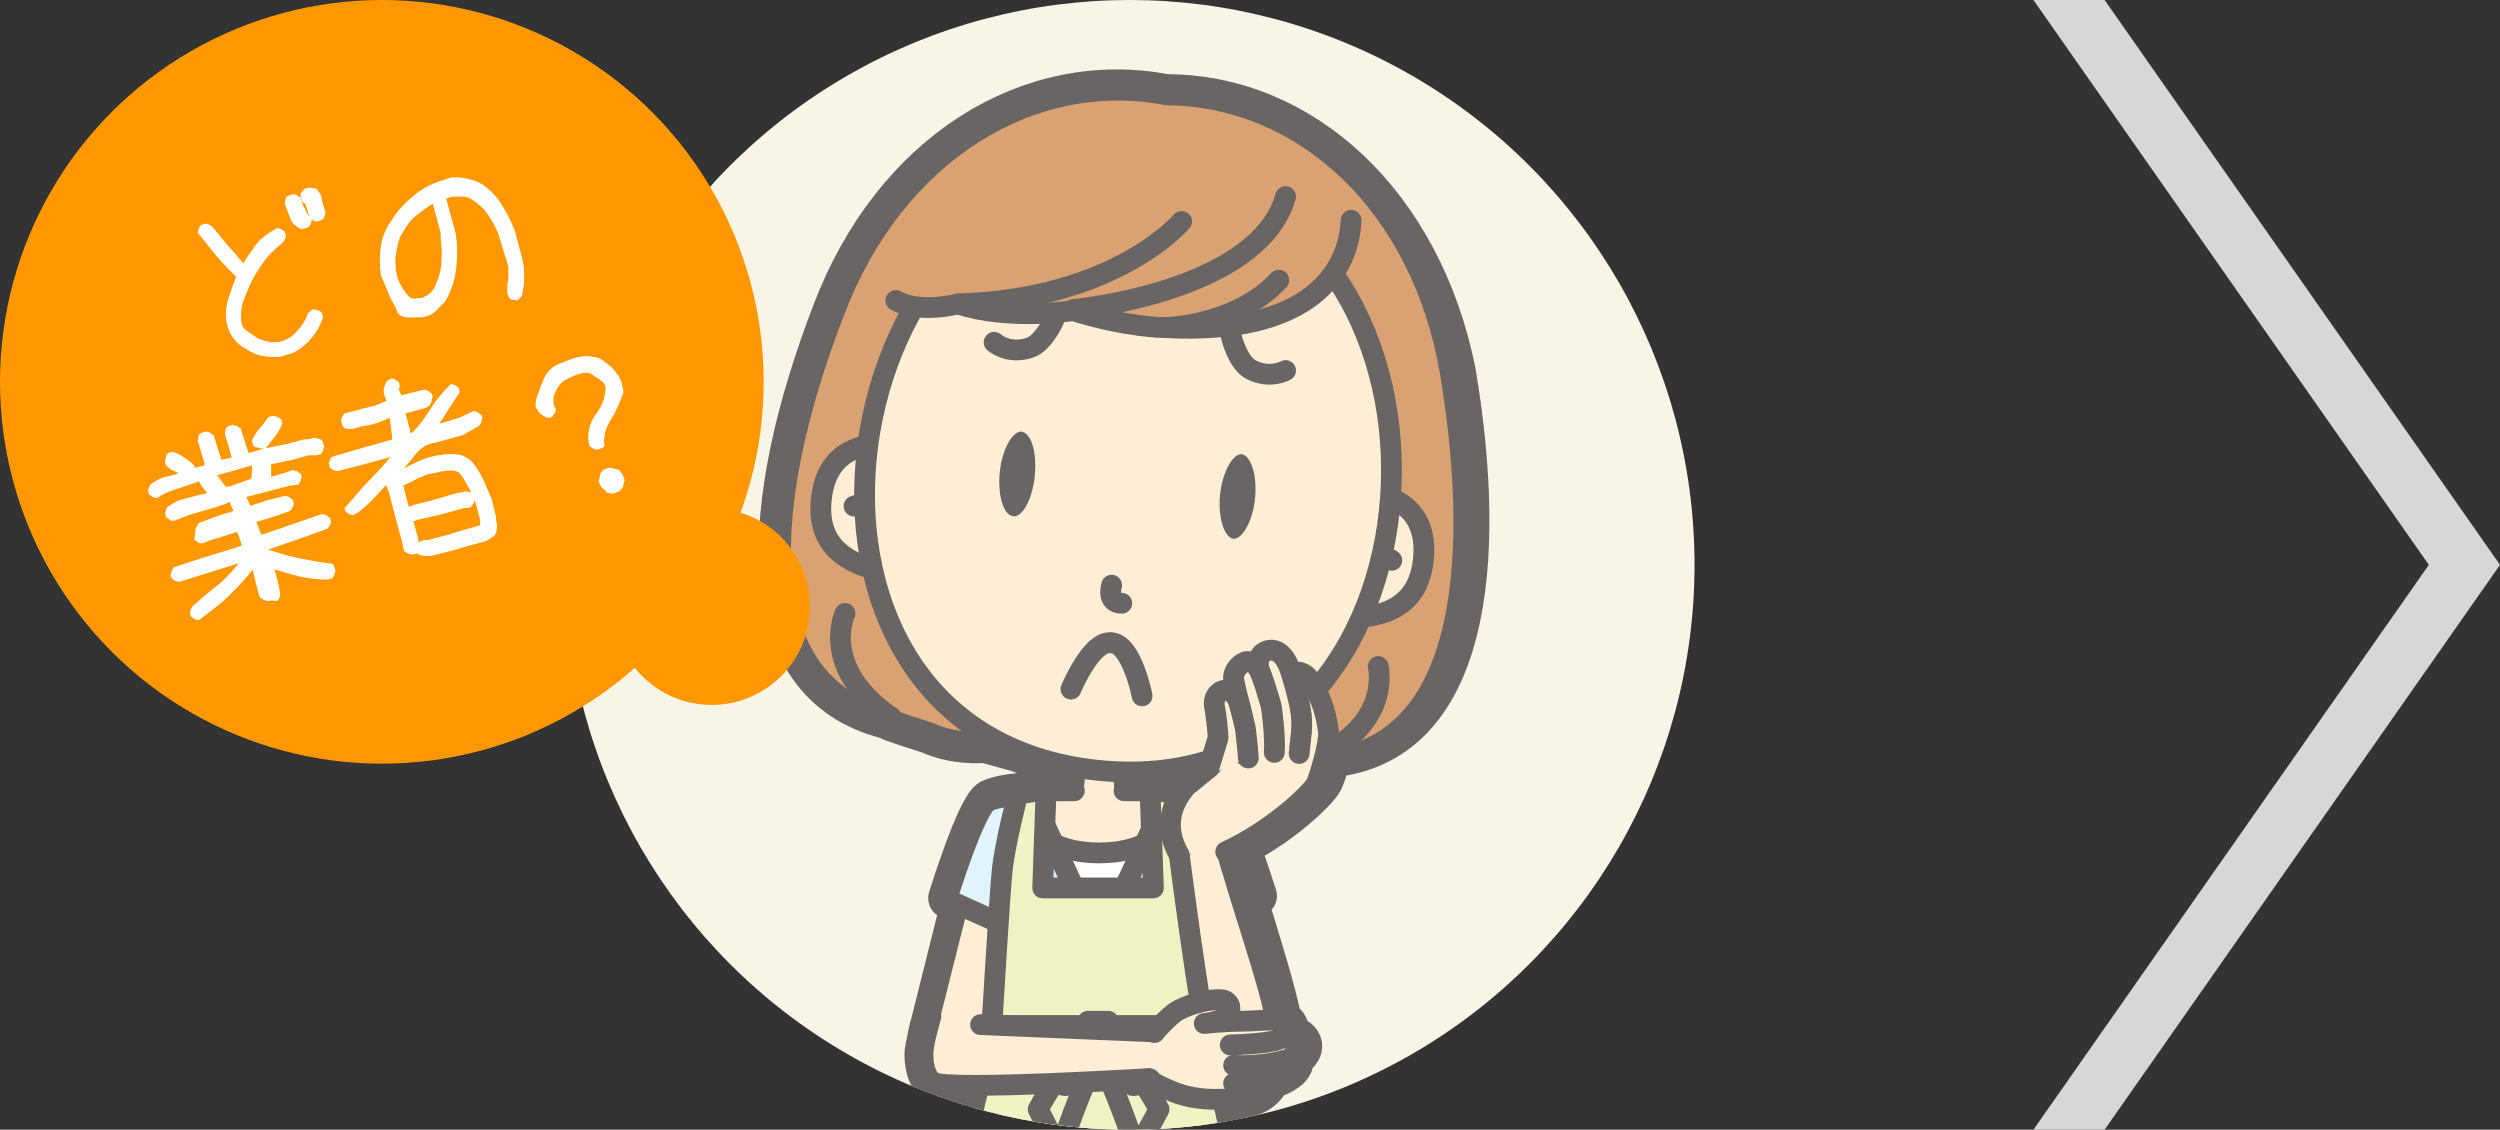 <?xml version="1.0" encoding="utf-8"?>
<!-- Generator: Adobe Illustrator 27.3.1, SVG Export Plug-In . SVG Version: 6.00 Build 0)  -->
<svg version="1.1" id="_レイヤー_2" xmlns="http://www.w3.org/2000/svg" xmlns:xlink="http://www.w3.org/1999/xlink" x="0px"
	 y="0px" viewBox="0 0 221.3 100" style="enable-background:new 0 0 221.3 100;" xml:space="preserve">
<rect x="0" y="0" width="221.3" height="100" fill="#333333" stroke="none"/>
<style type="text/css">
	.st0{fill:#F8F4E6;}
	.st1{clip-path:url(#SVGID_00000047752838867245029610000000835021764332112023_);}
	.st2{fill:#686564;stroke:#686564;stroke-width:3.67;stroke-linecap:round;stroke-linejoin:round;}
	.st3{fill:#DAA272;stroke:#686564;stroke-width:1.84;stroke-linecap:round;stroke-linejoin:round;}
	.st4{fill:#FEEED5;stroke:#686564;stroke-width:1.84;stroke-linecap:round;stroke-linejoin:round;}
	.st5{fill:#FEEED5;}
	.st6{fill:none;stroke:#686564;stroke-width:1.84;stroke-linecap:round;stroke-linejoin:round;}
	.st7{fill:#E1F3FC;stroke:#686564;stroke-width:1.84;stroke-linecap:round;stroke-linejoin:round;}
	.st8{fill:#FFFFFF;stroke:#686564;stroke-width:1.84;stroke-linecap:round;stroke-linejoin:round;}
	.st9{fill:#AFC0E3;stroke:#686564;stroke-width:1.84;stroke-linecap:round;stroke-linejoin:round;}
	.st10{fill:#EFF3C3;stroke:#686564;stroke-width:1.84;stroke-linecap:round;stroke-linejoin:round;}
	.st11{fill:#DAA272;}
	.st12{fill:#686564;}
	.st13{fill:#FF9800;}
	.st14{fill:#FFFFFF;}
	.st15{fill:#D7D7D7;}
</style>
<g id="_レイヤー_1-2">
	<circle class="st0" cx="100" cy="50" r="50"/>
	<g>
		<defs>
			<circle id="SVGID_1_" cx="100" cy="50" r="50"/>
		</defs>
		<clipPath id="SVGID_00000030464178829299552810000006844541238656202144_">
			<use xlink:href="#SVGID_1_"  style="overflow:visible;"/>
		</clipPath>
		<g style="clip-path:url(#SVGID_00000030464178829299552810000006844541238656202144_);">
			<path class="st2" d="M103.2,8.4c-11.9-2.3-24.1,5-29.5,19.3c-6.4,16.7-7.6,32.8,4.9,35.9c-0.1,0,0.2,0.2,3.7,1.3
				c0,0,1.9,1,4.9,0.8l2.9,0.8c1.5,0.6,3.2,1.1,5,1.4L95.1,70l0,0l0,0c-0.7,0-1.5,0-2.3,0.1v-0.2l-2.2,0.3c-0.2,0-0.5,0.1-0.7,0.1
				c-0.2,0-1.6,0.2-2.2,0.5c-1.2,0.6-3.7,8.7-3.7,8.7l1.1,0.5l-2.6,10.4c-0.1,0.3-0.2,0.7-0.3,1.2v0h0c-0.1,0.6-0.3,1.3-0.3,1.7
				c0,1.2,0.3,2.1,0.9,2.5c0.3,0.2,1.9,0.3,4,0.3c-0.3,1.1-0.6,2.4-0.9,4.2c-1.2,5.7-2.5,20.9-2.8,32.6h3.9
				c1.1,7.1,2.3,14.3,2.9,17.7l3.7,24.9c-1.1,0.3-2.2,0.8-2.8,1.7c-0.5,0.6-0.7,1.1-0.8,1.5l0,0c-0.8,1.5-0.2,2.1-0.2,2.1l7.8-0.1
				l7.8,0.1c0,0,0.6-0.6-0.2-2.1l0,0c-0.1-0.4-0.3-0.9-0.8-1.5c-0.7-0.9-1.8-1.4-2.8-1.7l4-27.4c0.7-3.8,1.6-9.6,2.5-15.2h4
				c-0.3-11.7-1.7-26.9-2.8-32.6c-0.2-1.2-0.5-2.2-0.7-3.1c0.8,0,1.4-0.1,1.9-0.2c1.2-0.2,1.9-1.3,1.8-1.5c0.6-0.2,1.2-0.4,1.8-0.9
				c0.6-0.6,0.2-0.9,0.2-0.9s1-0.5,0.9-1.2c-0.2-0.8-1.1-0.7-1.5-0.7c0.5-0.5,0.4-1.2-0.3-1.4c-0.5-2.7-1.8-6.7-3-10.7l0.8-0.4
				c0,0-0.7-2.2-1.5-4.4c4.1-2.1,7-5.1,7.3-5.7c0.2-0.3,0.5-1.2,0.7-2.2c12.2-1.1,14-16.9,11.1-34.1C125.8,18,115.3,8.4,103.2,8.4
				L103.2,8.4z M87.9,90.8h-0.2L88,90C87.9,90.5,87.9,90.8,87.9,90.8z M98.2,152.8l-0.9,22.6h-0.1c0,0,0,0-0.1,0L96,143.5L95.6,133
				H99L98.2,152.8L98.2,152.8L98.2,152.8z M107.1,67.9c0,0-1.6,0.9-2.6,2.4c-0.2,0-0.3,0-0.5-0.1l-2.2-0.3v0.2
				C101,70,100.2,70,99.5,70l0,0l-0.2-1.7c1.8,0.1,3.6-0.1,5.2-0.4l2.6-0.2L107.1,67.9L107.1,67.9z"/>
			
				<ellipse transform="matrix(9.914612e-02 -0.995 0.995 9.914612e-02 55.101 132.122)" class="st3" cx="100.5" cy="35.6" rx="27.4" ry="25.5"/>
			<path class="st3" d="M128.4,33.1c-2.5-15-13-24.6-25.1-24.7c-11.9-2.3-24.1,5-29.5,19.3c-6.4,16.7-7.6,32.8,4.9,35.9
				c-0.1,0,0.2,0.2,3.7,1.3c0,0,1.9,1,4.9,0.8l5.2,1.4l4.8,0.6l4.9,0.4l5.4-0.3c2.9,0.7,5,0.1,5,0.1c3.7-0.5,4-0.6,3.9-0.6
				C129.4,66.8,131.3,50.7,128.4,33.1L128.4,33.1z"/>
			<path class="st3" d="M74.8,54.3c0,0-2.3,4.8,4.1,9.2"/>
			<path class="st3" d="M122,59c0,0,1.3,5.2-5.8,8.2"/>
			<path class="st4" d="M107,71.4c-0.1-0.2-0.3-0.5-0.3-0.6c-1.5-0.8-6.5-0.9-8.5-0.9c-0.1,0-0.1,0-0.2,0c-0.4,0-0.6,0-0.7,0h0
				c0,0,0,0,0,0c-0.1,0-0.3,0-0.7,0c-0.1,0-0.1,0-0.2,0c-2.1,0-7,0.1-8.5,0.9c-0.1,0-0.2,0.4-0.3,0.6c0,0.1-0.1,0.1-0.1,0.1
				c0,1.4,1.8,5.8,2.6,7.6c0.2,0.5,0.4,0.8,0.4,0.8H104c0,0,0.1-0.2,0.2-0.4c0.1-0.1,0.1-0.2,0.2-0.4
				C105.2,77.3,107.1,72.9,107,71.4C107,71.5,107,71.5,107,71.4L107,71.4z"/>
			<path class="st4" d="M99,65l-1.8-1.1l0,0L95.5,65l-0.5,5c0,0,0,0.2,0.1,0.5c0.1,0.7,0.6,1.7,2.2,1.7l0,0c1.6,0,2-1,2.2-1.7
				c0.1-0.3,0.1-0.5,0.1-0.5L99,65z"/>
			<path class="st5" d="M95.1,70L93,70c0,0-0.4,5.4,4.3,5.4s4.3-5.4,4.3-5.4L99.5,70"/>
			<line class="st6" x1="93" y1="70" x2="95.1" y2="70"/>
			<line class="st6" x1="101.6" y1="70" x2="99.5" y2="70"/>
			<path class="st4" d="M103.8,79.8l3.8,14.1c0,0,1.4,1.1,3,0.6c1.3-0.4,2.1-1,2-2.9l-4.9-19.5c-0.2-0.8-0.8-1.2-1-1.3l-0.4-0.2"/>
			<path class="st7" d="M103.8,79.8l0.7,2.6l6.2-2.8c0,0-2.5-8.1-3.7-8.7c-0.7-0.3-2.3-0.5-2.3-0.5c-0.5-0.1-1.3-0.2-1.3-0.2"/>
			<path class="st4" d="M90.7,79.8l-3.8,14.1c0,0-1.4,1.1-3,0.6c-1.3-0.4-2.1-1-2-2.9l4.9-19.5c0.2-0.8,0.8-1.2,1-1.3l0.4-0.2"/>
			<path class="st7" d="M90.7,79.8L90,82.4l-6.2-2.8c0,0,2.5-8.1,3.7-8.7c0.7-0.3,2.3-0.5,2.3-0.5c0.5-0.1,1.3-0.2,1.3-0.2"/>
			<polygon class="st4" points="84.7,116.7 93.5,177 97.3,177 95.2,123.2 			"/>
			<polygon class="st4" points="109.9,116.7 101,177 97.3,177 99.4,123.2 			"/>
			<path class="st8" d="M89.9,179.9h7.4v-4.5c0,0-4.9-0.6-6.8,1.9C88.9,179.3,89.9,179.9,89.9,179.9z"/>
			<path class="st8" d="M89.7,178.7c0,0,1.9-1.1,4.1-0.7s3.5,1.9,3.5,1.9v0.8l-7.8,0.1C89.5,180.8,88.9,180.2,89.7,178.7L89.7,178.7
				z"/>
			<path class="st8" d="M104.7,179.9h-7.4v-4.5c0,0,4.9-0.6,6.8,1.9C105.6,179.3,104.7,179.9,104.7,179.9z"/>
			<path class="st8" d="M104.9,178.7c0,0-1.9-1.1-4.1-0.7s-3.5,1.9-3.5,1.9v0.8l7.8,0.1C105.1,180.8,105.7,180.2,104.9,178.7
				L104.9,178.7z"/>
			<path class="st8" d="M89.9,179.9h7.4v-4.5c0,0-4.9-0.6-6.8,1.9C88.9,179.3,89.9,179.9,89.9,179.9z"/>
			<path class="st8" d="M89.7,178.7c0,0,1.9-1.1,4.1-0.7s3.5,1.9,3.5,1.9v0.8l-7.8,0.1C89.5,180.8,88.9,180.2,89.7,178.7L89.7,178.7
				z"/>
			<path class="st8" d="M104.7,179.9h-7.4v-4.5c0,0,4.9-0.6,6.8,1.9C105.6,179.3,104.7,179.9,104.7,179.9z"/>
			<path class="st8" d="M104.9,178.7c0,0-1.9-1.1-4.1-0.7s-3.5,1.9-3.5,1.9v0.8l7.8,0.1C105.1,180.8,105.7,180.2,104.9,178.7
				L104.9,178.7z"/>
			<path class="st6" d="M97.3,107.5c0,0-2.6-0.1-4,1.3c-0.6,0.6-1.8,2-0.3,2.1C95.2,111.2,97.3,107.5,97.3,107.5z"/>
			<line class="st6" x1="94.5" y1="113.6" x2="97.3" y2="107.5"/>
			<path class="st6" d="M97.3,107.5c0,0,2.6-0.1,4,1.3c0.6,0.6,1.8,2,0.3,2.1C99.3,111.2,97.3,107.5,97.3,107.5z"/>
			<line class="st6" x1="100" y1="113.6" x2="97.3" y2="107.5"/>
			<path class="st9" d="M108.7,104.8l-11.4-0.2l-11.4,0.2c0,0-1.3,4.6-1.2,11.2c0.1,6.6,5.4,36.7,5.4,36.7h6.3l-1.2-30.1h4.2
				l-1.2,30.1h6.3c0,0,5.3-30.1,5.4-36.7C110,109.4,108.7,104.8,108.7,104.8z"/>
			<polyline class="st7" points="88.9,76.7 88.8,90.2 88.6,93 85.8,104.9 108.7,104.9 106,93 105.8,90.2 105.6,76.7 			"/>
			<path class="st8" d="M97.3,82c2.6,0,5.2-6.1,5.1-8c0,0-1.5,1.5-5.1,1.5S92.2,74,92.2,74C92.1,75.9,94.7,82,97.3,82z"/>
			<polygon class="st7" points="90.7,86.5 103.9,86.5 104.3,78.2 103.9,71.1 103,71.1 97.3,83.4 91.6,71.1 90.7,71.1 90.2,78.2 			
				"/>
			<path class="st10" d="M106.6,90.8c0,0-0.8-11.7-0.9-13.6c-0.2-2.4-1.4-6.9-1.4-6.9l-2.5-0.4l0.3,8.7h-9.8l0.3-8.7l-2.5,0.4
				c0,0-1.2,4.6-1.4,6.9c-0.2,1.9-0.9,13.6-0.9,13.6H106.6L106.6,90.8z"/>
			<path class="st10" d="M108.9,100.3c-1.2-5.7-1.9-7.3-1.9-7.3l-7.6-0.7V92l-2.1,0.2L95.2,92v0.4L87.6,93c0,0-0.7,1.6-1.9,7.3
				s-2.5,20.9-2.8,32.6h28.9C111.4,121.3,110,106.1,108.9,100.3L108.9,100.3z"/>
			<polygon class="st10" points="106.6,90.8 87.9,90.8 87.4,93.4 107.2,93.4 			"/>
			<path class="st10" d="M102.6,98.2c-2.1-4-5.2-6.9-5.2-6.9h-0.3c0,0-3.1,2.9-5.2,6.9l1.9,3.7c0,0,2.2-6.6,3.4-8.3
				c1.2,1.7,3.4,8.3,3.4,8.3L102.6,98.2L102.6,98.2z"/>
			<path class="st10" d="M100.8,91.5c-1.6-0.9-3.1-0.7-3.5-0.6c-0.4-0.1-1.9-0.3-3.5,0.6c-1.9,1.1-2.6,3-2.4,3.3s2.5,1.3,2.9,1.3
				c0.4,0,1.5-3.6,3-4.3c1.5,0.7,2.6,4.3,3,4.3c0.5,0,2.8-0.9,2.9-1.3S102.7,92.5,100.8,91.5z"/>
			<rect x="96.3" y="90.4" class="st10" width="1.8" height="3.6"/>
			<path class="st4" d="M80.8,39.7c0,0-7.4-2.3-8.1,4.5c-0.4,4,2,6.1,7.4,6.7"/>
			<path class="st4" d="M75.6,44.8c0,0,1-0.4,2-0.3"/>
			<path class="st4" d="M119,43.5c0,0,7.7-0.8,7,6c-0.4,4-3.2,5.6-8.5,5.1"/>
			<path class="st4" d="M123.2,49.6c0,0-0.9-0.6-1.9-0.7"/>
			<path class="st4" d="M97.3,68.2c-32.4-3.2-24-55.8,5.3-52.9C131.9,18.2,129.7,71.4,97.3,68.2z"/>
			<path class="st11" d="M117.8,15.4c2,2.8,3.8,14.5-14.7,13.5c0,0-3.3,0-8.1-1.5c0,0-5.7,0.9-10.2-0.6c0,0-3.4,0.9-5.5-0.3
				c0,0,8.5-19.2,28.7-16.1C110.9,10.9,115.8,12.7,117.8,15.4L117.8,15.4z"/>
			<path class="st6" d="M119.6,19.5c-0.2,4.5-3.6,10.2-16.5,9.5c0,0-3.3,0-8.1-1.5c0,0-5.7,0.9-10.2-0.6c0,0-3.4,0.9-5.5-0.3"/>
			<path class="st6" d="M95,27.4c0,0,16.4-1.5,18.8-10"/>
			<path class="st6" d="M84.8,26.9c14-0.4,19.8-7.3,19.8-7.3"/>
			<path class="st6" d="M103.1,29c0,0,6.3-0.1,10.1-4.2"/>
			<path class="st6" d="M98.4,51.8c0,0-0.5,1.6,0.9,1.6"/>
			<path class="st12" d="M111.1,44.1c-0.2,2-1.1,3.6-1.9,3.6c-0.8-0.1-1.4-1.8-1.2-3.9c0.2-2,1.1-3.6,1.9-3.6
				C110.7,40.3,111.3,42,111.1,44.1z"/>
			<path class="st12" d="M88.5,41.8c-0.2,2,0.3,3.8,1.2,3.9c0.8,0.1,1.7-1.5,1.9-3.6c0.2-2-0.3-3.8-1.2-3.9
				C89.6,38.2,88.7,39.8,88.5,41.8z"/>
			<path class="st6" d="M88,30.3c0,0,1.2,1.1,3.1,0.5c1.3-0.4,2.2-2.5,2.2-2.5"/>
			<path class="st6" d="M113.8,32.8c0,0-1.4,0.8-3.1-0.1c-1.2-0.7-1.7-2.9-1.7-2.9"/>
			<path class="st6" d="M101.1,61.6c0,0-0.9-4.6-2.7-4.7"/>
			<path class="st6" d="M94.8,61c0,0,1.8-4.3,3.5-4.1"/>
			<path class="st4" d="M108.2,73.9l-3.9,1.1c0,0,1.9,14.9,2.8,18.2c2.4,4.6,5.8,1.7,6.1-0.1C113.6,90,110,80.8,108.2,73.9
				L108.2,73.9z"/>
			<path class="st4" d="M82.4,90c0,0-0.7,2.3-0.7,3.3c0,1.2,0.3,2.1,0.9,2.5c1.3,0.8,20.4-0.4,20.4-0.4l0.6-4l-16.8-0.7"/>
			<path class="st4" d="M102.2,91.4c0,0,0.7-0.9,1.7-1.7c1-0.8,3.9-1.5,4.6-1.1c0.6,0.4,0.4,1.1,0,1.4c-0.7,0.5-1.9,0.6-1.9,0.6
				s1.7-0.2,3.3-0.2c0.8,0,1.8-0.1,2.4-0.1c1.4-0.1,1.7,0.9,1.1,1.6c0.3,0,1.3-0.1,1.5,0.7c0.2,0.6-0.9,1.2-0.9,1.2s0.4,0.3-0.2,0.9
				c-0.5,0.5-1.2,0.7-1.8,0.9c0.1,0.1-0.6,1.2-1.8,1.5c-1.2,0.2-3.9,0.5-6.2-0.4s-2.2-1.2-2.2-1.2"/>
			<path class="st4" d="M108.9,92.5c0,0,3.5-0.1,4.3-0.5"/>
			<path class="st4" d="M109.2,94.3c0,0,2.3,0.2,4.7-0.5"/>
			<path class="st4" d="M109.2,95.9c0.4,0,2.1-0.2,2.7-0.3"/>
			<path class="st4" d="M108.5,75.4c4.5-2.1,7.7-5.4,8-6s1.2-3.7,1.1-4.6c-0.2-1.6-0.6-2.8-1.3-4.1c-0.7-1.3-1.4-1.2-1.4-1.2
				l-7.8,8.4c0,0-5.5,3-2.7,7.8"/>
			<path class="st4" d="M112.4,63.5c0,0-0.5-3.2-0.9-4.1c-0.3-0.9,0-1.6,0.7-1.8c0.7-0.2,1.4,0.2,1.9,1.4c0.2,0.6,0.7,2.1,1,3.7
				c0.3,1.6,0,2.7-0.1,4"/>
			<path class="st4" d="M112.8,66.6c0.1-1.3-0.2-3.8-0.3-4.2c-0.1-0.3-0.7-2.5-1.1-3.2c-0.2-0.3-0.6-0.8-1.2-0.6
				c-0.6,0.2-1.1,1-1,1.5c0.1,0.7,0.8,3.3,0.8,3.5c0,0.2,0.1,3.2,0.1,3.2"/>
			<path class="st4" d="M110.5,67.1c0-0.2-0.2-2.4-0.3-2.8c-0.1-0.4-0.5-2.2-0.7-2.5c-0.4-0.6-0.7-0.7-1.1-0.7
				c-0.7,0.1-1,0.8-0.9,1.4c0.1,0.4,0.4,2.8,0.3,2.9l-0.8,2.6c-0.4,0.3-1.6,1.3-1.6,1.3"/>
		</g>
	</g>
	<circle class="st13" cx="33.8" cy="33.8" r="33.8"/>
	<path class="st14" d="M24.7,31.6c-0.5,0-1,0-1.5-0.1s-1-0.3-1.4-0.6c-0.4-0.2-0.8-0.5-1.1-0.9c-0.3-0.4-0.5-0.8-0.6-1.3
		c-0.2-0.8-0.1-1.5,0.1-2.2s0.5-1.4,0.7-2c-0.5-0.5-1.1-1.1-1.7-1.8s-1.1-1.4-1.7-2.1c0-0.1,0.1-0.3,0.1-0.4
		c0.1-0.1,0.1-0.2,0.2-0.3l0.4-0.1c0.2,0,0.3,0.1,0.5,0.2c0.1,0.1,0.2,0.2,0.3,0.3c0.4,0.5,0.9,1.1,1.3,1.6c0.5,0.5,0.9,1,1.3,1.5
		h-0.1c0.3-0.6,0.8-1.2,1.2-1.8c0.5-0.6,1.1-1,1.8-1.4c0.1,0,0.3,0,0.4,0.1s0.2,0.1,0.3,0.2l0.1,0.3c0,0.1,0,0.2-0.1,0.4
		s-0.1,0.2-0.2,0.3c-0.5,0.4-0.9,0.8-1.3,1.2c-0.4,0.5-0.7,1-1.1,1.6c-0.4,0.7-0.7,1.4-1,2.2c-0.3,0.7-0.3,1.5-0.2,2.2
		c0.1,0.3,0.3,0.5,0.6,0.7s0.6,0.4,0.9,0.6c0.3,0.1,0.7,0.2,1,0.3c0.3,0,0.7,0,1.1-0.1c0.5-0.2,1-0.5,1.3-0.9
		c0.4-0.4,0.7-0.9,0.9-1.4l0-0.1c0.1-0.1,0.2-0.2,0.3-0.3c0.1-0.1,0.2-0.1,0.4-0.1c0.1,0,0.2,0.1,0.3,0.1s0.2,0.1,0.3,0.2l0.1,0.4
		c-0.2,0.5-0.4,1-0.7,1.4c-0.3,0.4-0.6,0.8-1,1.1c-0.3,0.3-0.7,0.5-1.1,0.7C25.6,31.3,25.2,31.5,24.7,31.6L24.7,31.6z M26.7,20.3
		c-0.2-0.1-0.4-0.2-0.5-0.3c-0.1-0.1-0.3-0.2-0.4-0.4c-0.1-0.3-0.2-0.5-0.3-0.8c-0.1-0.2-0.2-0.5-0.3-0.8l0.1-0.5
		c0.1-0.1,0.2-0.2,0.3-0.2c0.1,0,0.2-0.1,0.3-0.1c0.1,0,0.2,0,0.4,0.1c0.1,0.1,0.2,0.1,0.3,0.2c0.1,0.3,0.2,0.7,0.4,1
		c0.1,0.3,0.3,0.6,0.6,0.9c0,0.2-0.1,0.3-0.1,0.4s-0.1,0.2-0.2,0.3L26.7,20.3L26.7,20.3z M28.1,19.6c-0.1,0-0.3,0-0.4-0.1
		c-0.1-0.1-0.2-0.2-0.3-0.3l-0.4-1.2l-0.1,0c-0.1-0.1-0.2-0.2-0.2-0.3c0-0.1-0.1-0.2-0.1-0.3c0-0.1,0-0.3,0.1-0.4
		c0.1-0.1,0.2-0.2,0.3-0.3l0.4-0.1l0.6,0.1c0.3,0.3,0.5,0.7,0.5,1c0.1,0.4,0.2,0.7,0.3,1.1c0,0.1,0,0.2-0.1,0.4s-0.1,0.2-0.3,0.3
		L28.1,19.6L28.1,19.6z"/>
	<path class="st14" d="M45.8,26.6l-0.6-0.1c-0.1-0.1-0.2-0.2-0.2-0.3c0-0.1-0.1-0.2-0.1-0.3c0-0.4,0-0.8,0.1-1.2c0-0.4,0-0.7,0-1.1
		L44.2,21c-0.2-0.7-0.6-1.4-1-2s-1-1.1-1.7-1.5c-0.3-0.1-0.6-0.1-1-0.1c-0.3,0-0.7,0-1,0.2l0,0l0.8,2.9c0.2,1,0.2,2.1,0.1,3.1
		c-0.1,1-0.4,2.1-1,3.1c-0.3,0.3-0.6,0.6-0.9,0.9s-0.7,0.4-1.2,0.5c-0.4,0-0.7,0-1.1,0s-0.7-0.1-1-0.4C35,27,34.6,26.6,34.4,26
		s-0.5-1.1-0.7-1.7c-0.1-0.8-0.1-1.6,0-2.4c0.1-0.8,0.4-1.6,0.9-2.3c0.6-1,1.4-1.8,2.3-2.5s2-1.1,3.1-1.4c0.4,0,0.9,0,1.3,0.1
		s0.8,0.2,1.2,0.4c0.8,0.5,1.4,1.1,1.9,1.9c0.5,0.8,0.9,1.6,1.2,2.4l0.7,2.7c0.1,0.5,0.1,1,0.1,1.5s-0.1,1-0.2,1.5L45.8,26.6
		L45.8,26.6z M37.9,26.1c0.3-0.2,0.6-0.6,0.7-1c0.2-0.4,0.3-0.8,0.4-1.2c0.1-0.5,0.1-1.1,0.1-1.6c0-0.5-0.1-1.1-0.1-1.7L38.3,18
		l0.1,0c-0.6,0.3-1.2,0.8-1.7,1.2s-0.9,1.1-1.3,1.8c-0.2,0.6-0.3,1.2-0.4,1.8c0,0.6,0,1.2,0.2,1.8c0.1,0.4,0.3,0.7,0.5,1
		c0.2,0.3,0.4,0.6,0.7,0.8c0.2,0,0.3,0.1,0.5,0c0.2,0,0.4,0,0.6-0.1L37.9,26.1L37.9,26.1z"/>
	<path class="st14" d="M23.7,53.2c-0.1,0-0.2-0.1-0.4-0.1c-0.1-0.1-0.2-0.2-0.3-0.2l-0.2-0.7l0,0l-0.5-2l0.2,0
		c-0.6,0.9-1.4,1.7-2.2,2.5s-1.8,1.5-2.7,2.2c-0.1,0-0.3-0.1-0.4-0.1c-0.1-0.1-0.2-0.2-0.3-0.2l-0.1-0.4l0.2-0.5
		c0.8-0.7,1.6-1.4,2.4-2c0.8-0.7,1.3-1.3,1.7-1.8l-0.1,0l-5.1,1.6c-0.1,0-0.2,0-0.4-0.1s-0.2-0.2-0.3-0.2l-0.1-0.3
		c0-0.1,0.1-0.2,0.1-0.4c0.1-0.1,0.1-0.2,0.2-0.3c1-0.3,2.1-0.7,3.1-1s2-0.6,2.9-0.9l-0.1-0.4l-0.3-0.8l-0.1,0
		c-0.5,0.2-1,0.3-1.5,0.5c-0.5,0.1-1,0.3-1.5,0.5c-0.1,0-0.3,0-0.4-0.1c-0.1-0.1-0.2-0.2-0.3-0.2L17.3,47c0-0.1,0-0.2,0.1-0.4
		c0.1-0.1,0.1-0.2,0.2-0.3c0.5-0.2,1.1-0.4,1.6-0.6s1.1-0.3,1.5-0.5l0,0.1l-0.4-0.9L20,44.6l-0.9,0.3l-2.1,0.6
		c-0.3,0.1-0.5,0.2-0.8,0.3s-0.5,0.2-0.8,0.3c-0.1,0-0.3,0-0.4-0.1s-0.2-0.2-0.3-0.2l-0.1-0.4l0.2-0.5c0.3-0.2,0.6-0.4,0.8-0.5
		s0.6-0.2,0.9-0.3l2-0.5l0,0.2c-0.2-0.2-0.4-0.4-0.5-0.6c-0.2-0.2-0.3-0.4-0.4-0.6l-0.2,0.1c-0.6,0.2-1.2,0.4-1.8,0.6
		s-1.2,0.4-1.7,0.8c-0.1,0-0.3-0.1-0.4-0.1c-0.1-0.1-0.2-0.2-0.3-0.2l-0.1-0.4l0.2-0.5c0.4-0.3,0.9-0.6,1.4-0.7s0.9-0.2,1.3-0.4
		l0,0.2c-0.2-0.1-0.5-0.3-0.8-0.4c-0.3-0.2-0.6-0.4-0.6-0.8c0-0.1,0.1-0.2,0.1-0.4s0.1-0.2,0.2-0.3l0.4-0.1c0.4,0.1,0.7,0.3,1,0.5
		c0.3,0.2,0.6,0.4,0.9,0.7l0.1,0.3v-0.1l0.8-0.2l0-0.2l-0.6-2l0.1-0.5c0.1-0.1,0.2-0.2,0.3-0.2s0.2-0.1,0.3-0.1c0.1,0,0.2,0,0.4,0.1
		c0.1,0.1,0.2,0.2,0.3,0.2l0.7,2.2l0.9-0.2l-0.3-1.1l-0.3-1l0.1-0.5c0.1-0.1,0.2-0.2,0.3-0.2s0.2-0.1,0.3-0.1c0.1,0,0.2,0.1,0.4,0.1
		c0.1,0.1,0.2,0.2,0.3,0.2l0.7,2.2l1.4-0.4l2-0.4l1.5-0.4c0.2,0,0.5,0,0.7-0.1s0.5,0,0.8,0.1c0.1,0.1,0.2,0.2,0.2,0.3
		c0,0.1,0.1,0.2,0.1,0.3c0,0.1-0.1,0.2-0.1,0.4c-0.1,0.1-0.1,0.2-0.2,0.3l-0.4,0.1l-0.7,0l-1.4,0.4l-1.9,0.4c0,0.1,0,0.3,0,0.6
		c0,0.3,0,0.5,0,0.5l1.4-0.4l0.5-0.2c0.1,0,0.2,0.1,0.4,0.1c0.1,0.1,0.2,0.2,0.3,0.2l0.1,0.3c0,0.1-0.1,0.2-0.1,0.4
		c-0.1,0.1-0.1,0.2-0.2,0.3L25.6,43l-3.8,1l0,0v0l0.4,0.8l0.2-0.1l1.2-0.4l1.6-0.4c0.1,0,0.2,0,0.4,0.1s0.2,0.2,0.3,0.2l0.1,0.3
		c0,0.1,0,0.2-0.1,0.4s-0.1,0.2-0.2,0.3l-0.2,0.1L24,45.8l-1.3,0.4v0l0.4,1.1l0.2,0l5.2-1.8c0.1,0,0.2,0.1,0.4,0.1
		c0.1,0.1,0.2,0.2,0.3,0.2l0.1,0.3c0,0.1,0,0.2-0.1,0.4c-0.1,0.1-0.1,0.2-0.2,0.3c-0.9,0.3-1.9,0.7-2.8,1c-0.9,0.3-1.8,0.6-2.6,0.9
		l0-0.1c0.9,0.3,1.8,0.6,2.8,0.8s2,0.4,3,0.5c0.1,0.1,0.2,0.2,0.2,0.3c0,0.1,0.1,0.2,0.1,0.3c0,0.1-0.1,0.2-0.1,0.4
		c-0.1,0.1-0.1,0.2-0.2,0.3l-0.4,0.1c-0.9,0-1.8-0.1-2.6-0.3s-1.5-0.4-2.1-0.6l0.4,1.5c0,0.2,0,0.3,0.1,0.5c0,0.2,0,0.4-0.1,0.6
		c-0.1,0.1-0.2,0.2-0.2,0.2C24,53.1,23.9,53.2,23.7,53.2L23.7,53.2z M22.2,42.4L22.2,42.4c0.1-0.2,0.1-0.5,0.1-0.7
		c0-0.2,0-0.4,0-0.5l-3.2,0.9l0-0.2l0.9,1.2l0.5-0.1L22.2,42.4z M23.1,39.7c-0.1,0-0.2-0.1-0.4-0.1s-0.2-0.2-0.3-0.2L22.3,39
		c0.2-0.4,0.4-0.8,0.7-1.1c0.3-0.3,0.5-0.7,0.8-1l0.4-0.1c0.1,0,0.2,0.1,0.4,0.1c0.1,0.1,0.2,0.2,0.3,0.2l0.1,0.4
		c-0.2,0.5-0.4,0.8-0.7,1.2c-0.3,0.3-0.5,0.7-0.8,1L23.1,39.7L23.1,39.7z"/>
	<path class="st14" d="M38.2,49.2c-0.2,0-0.3,0-0.5,0c-0.2,0-0.4,0-0.6-0.1c-0.1-0.1-0.2-0.1-0.2-0.2c0-0.1-0.1-0.1,0-0.1l0.2-0.1
		l-0.2,0.3l-0.4,0.1c-0.1,0-0.2-0.1-0.4-0.1c-0.1-0.1-0.2-0.1-0.3-0.2l-0.1-0.3L35.6,48l-0.7-2.6l0,0l-0.5-1.9L34.2,43v-0.2l0.2-0.1
		c-0.5,0.5-0.9,1-1.4,1.5c-0.5,0.5-1,1-1.7,1.4c-0.1,0-0.3-0.1-0.4-0.1s-0.2-0.2-0.3-0.2L30.5,45c0.8-0.9,1.5-1.8,2.3-2.6
		s1.4-1.5,1.8-2l0.5-0.1l0,0l-2.5,0.7l0,0l-2.7,0.7c-0.1,0-0.2,0-0.4-0.1s-0.2-0.2-0.3-0.2l-0.1-0.4l0.2-0.5l0.2-0.1l2.4-0.7l0,0
		l2.5-0.7l0.3-0.1l0-0.3L34.5,37h0c-0.3,0.1-0.7,0.3-1,0.4s-0.7,0.2-1.1,0.3c-0.3,0-0.6,0.1-0.9,0.2c-0.3,0.1-0.7,0.1-1,0
		c-0.1-0.1-0.2-0.2-0.2-0.3s-0.1-0.2-0.1-0.3c0-0.1,0-0.2,0.1-0.4s0.1-0.2,0.2-0.3l1.5-0.4l1.2-0.3l1-0.4c0-0.1-0.1-0.3-0.2-0.6
		s0-0.6,0.1-0.9c0.1-0.1,0.1-0.2,0.2-0.3s0.2-0.1,0.4-0.2c0.1,0,0.2,0.1,0.3,0.1c0.1,0.1,0.2,0.2,0.3,0.2l0.1,0.4
		c-0.1,0.2-0.1,0.3,0,0.5s0.1,0.2,0.1,0.3l2-0.5c0.1,0,0.2,0,0.4,0.1s0.2,0.2,0.3,0.2l0.1,0.3c0,0.1-0.1,0.2-0.1,0.4
		S38,35.9,37.9,36l-0.2,0.1l-1.8,0.5l0.4,1.5l0,0.2l0.2,0c0.6-0.6,1.1-1.3,1.6-2.1s1.1-1.5,1.8-2.2c0.2,0,0.3,0.1,0.4,0.1
		s0.2,0.2,0.3,0.2l0.1,0.4c-0.4,0.6-0.7,1.1-1.1,1.7c-0.3,0.5-0.6,0.9-0.7,1.1l1.7-0.5l1.3-0.6c0.1,0,0.3,0,0.4,0.1s0.2,0.2,0.3,0.2
		l0.1,0.3c0,0.1-0.1,0.2-0.1,0.4c-0.1,0.1-0.1,0.2-0.2,0.3L41,38.5l-2.5,0.7c-0.8,0.1-1.3,0.5-1.8,1.1c-0.4,0.6-0.9,1.1-1.4,1.6
		l0-0.2h0c0.5-0.3,1-0.5,1.6-0.8s1.2-0.5,1.9-0.6c0.5-0.1,0.9-0.1,1.4-0.1s1,0.2,1.4,0.5c0.5,0.5,0.8,1,1.1,1.6s0.5,1.2,0.8,1.8
		l0.4,1.6c0,0.2,0,0.5,0.1,0.7c0,0.2,0,0.5-0.1,0.8c-0.1,0.2-0.2,0.3-0.4,0.4c-0.1,0.1-0.3,0.2-0.5,0.3l-2.2,0.6l-0.6,0.2L38.2,49.2
		L38.2,49.2z M36.8,48.4L36.8,48.4c0.1-0.2,0.2-0.3,0.3-0.4c0.1-0.1,0.3-0.1,0.4-0.2h0.4l1.9-0.5l0.6-0.2l2.1-0.6c0,0,0-0.1,0-0.2
		s0-0.2,0-0.3l-0.4-1.5c-0.2-0.5-0.4-1-0.7-1.5s-0.5-0.9-0.8-1.2c-0.4-0.2-0.8-0.2-1.3-0.1s-1,0.2-1.5,0.3c-0.4,0.2-0.8,0.3-1.1,0.5
		s-0.7,0.3-1,0.5l0.5,1.9v0l-0.1,0l0.5-0.2l1.6-0.4l0,0l2.4-0.7c0.1,0,0.3,0,0.5-0.1c0.2,0,0.4,0,0.6,0.1c0.1,0.1,0.2,0.2,0.2,0.3
		c0,0.1,0.1,0.2,0.1,0.3c0,0.1,0,0.2-0.1,0.4c-0.1,0.1-0.2,0.2-0.2,0.3L41,45l0,0l-2.2,0.6l0,0L37,46l-0.5,0.2h0.1l0.4,1.4l0.1,0.7
		l-0.2-0.1L36.8,48.4L36.8,48.4z"/>
	<path class="st14" d="M52.9,39.8c-0.1,0-0.2,0-0.4-0.1c-0.1-0.1-0.2-0.1-0.3-0.2l-0.1-0.3c-0.1-1,0.1-1.8,0.7-2.6
		c0.6-0.8,0.8-1.6,0.8-2.4c-0.1-0.2-0.2-0.4-0.4-0.5c-0.2-0.2-0.4-0.3-0.6-0.4C52.3,33,52.1,33,51.9,33c-0.2,0-0.4,0-0.6,0.1
		c-0.4,0.1-0.8,0.3-1.2,0.5s-0.6,0.5-0.8,0.8c-0.1,0.2-0.2,0.5-0.3,0.7C49,35.3,49,35.6,49,35.8l0.2,0.4c0,0.1,0,0.3-0.1,0.4
		c-0.1,0.1-0.2,0.2-0.2,0.3l-0.3,0.1c-0.2,0-0.3-0.1-0.5-0.2c-0.2-0.1-0.3-0.2-0.4-0.3L47.4,36c0-0.5,0.1-0.9,0.3-1.3
		c0.1-0.4,0.3-0.8,0.5-1.3c0.3-0.6,0.8-1,1.3-1.2c0.6-0.2,1.1-0.5,1.8-0.6c0.4-0.1,0.8-0.1,1.2,0c0.4,0,0.8,0.2,1.1,0.5
		c0.5,0.3,0.8,0.7,1.1,1.1s0.4,1,0.5,1.5c-0.3,0.8-0.6,1.6-1.1,2.4s-0.7,1.5-0.6,2.4c-0.1,0.1-0.2,0.2-0.3,0.2S53,39.8,52.9,39.8
		L52.9,39.8z M54.2,43.7l-0.5-0.1c-0.1-0.2-0.2-0.3-0.4-0.4c-0.1-0.1-0.2-0.3-0.3-0.6c0-0.2,0.1-0.3,0.1-0.4c0-0.1,0-0.3,0.2-0.5
		c0.1-0.1,0.2-0.2,0.3-0.2c0.1,0,0.2-0.1,0.4-0.1l0.8,0.2c0.1,0.1,0.2,0.3,0.3,0.4c0.1,0.2,0.1,0.3,0.2,0.5c0,0.1-0.1,0.2-0.1,0.3
		c0,0.1,0,0.2-0.1,0.4c-0.1,0.1-0.2,0.2-0.3,0.3C54.5,43.6,54.3,43.7,54.2,43.7z"/>
	<polygon class="st15" points="186.3,0 180,0 215,50 180,100 186.3,100 221.3,50 	"/>
	<circle class="st13" cx="63" cy="53.7" r="8.7"/>
</g>
</svg>
